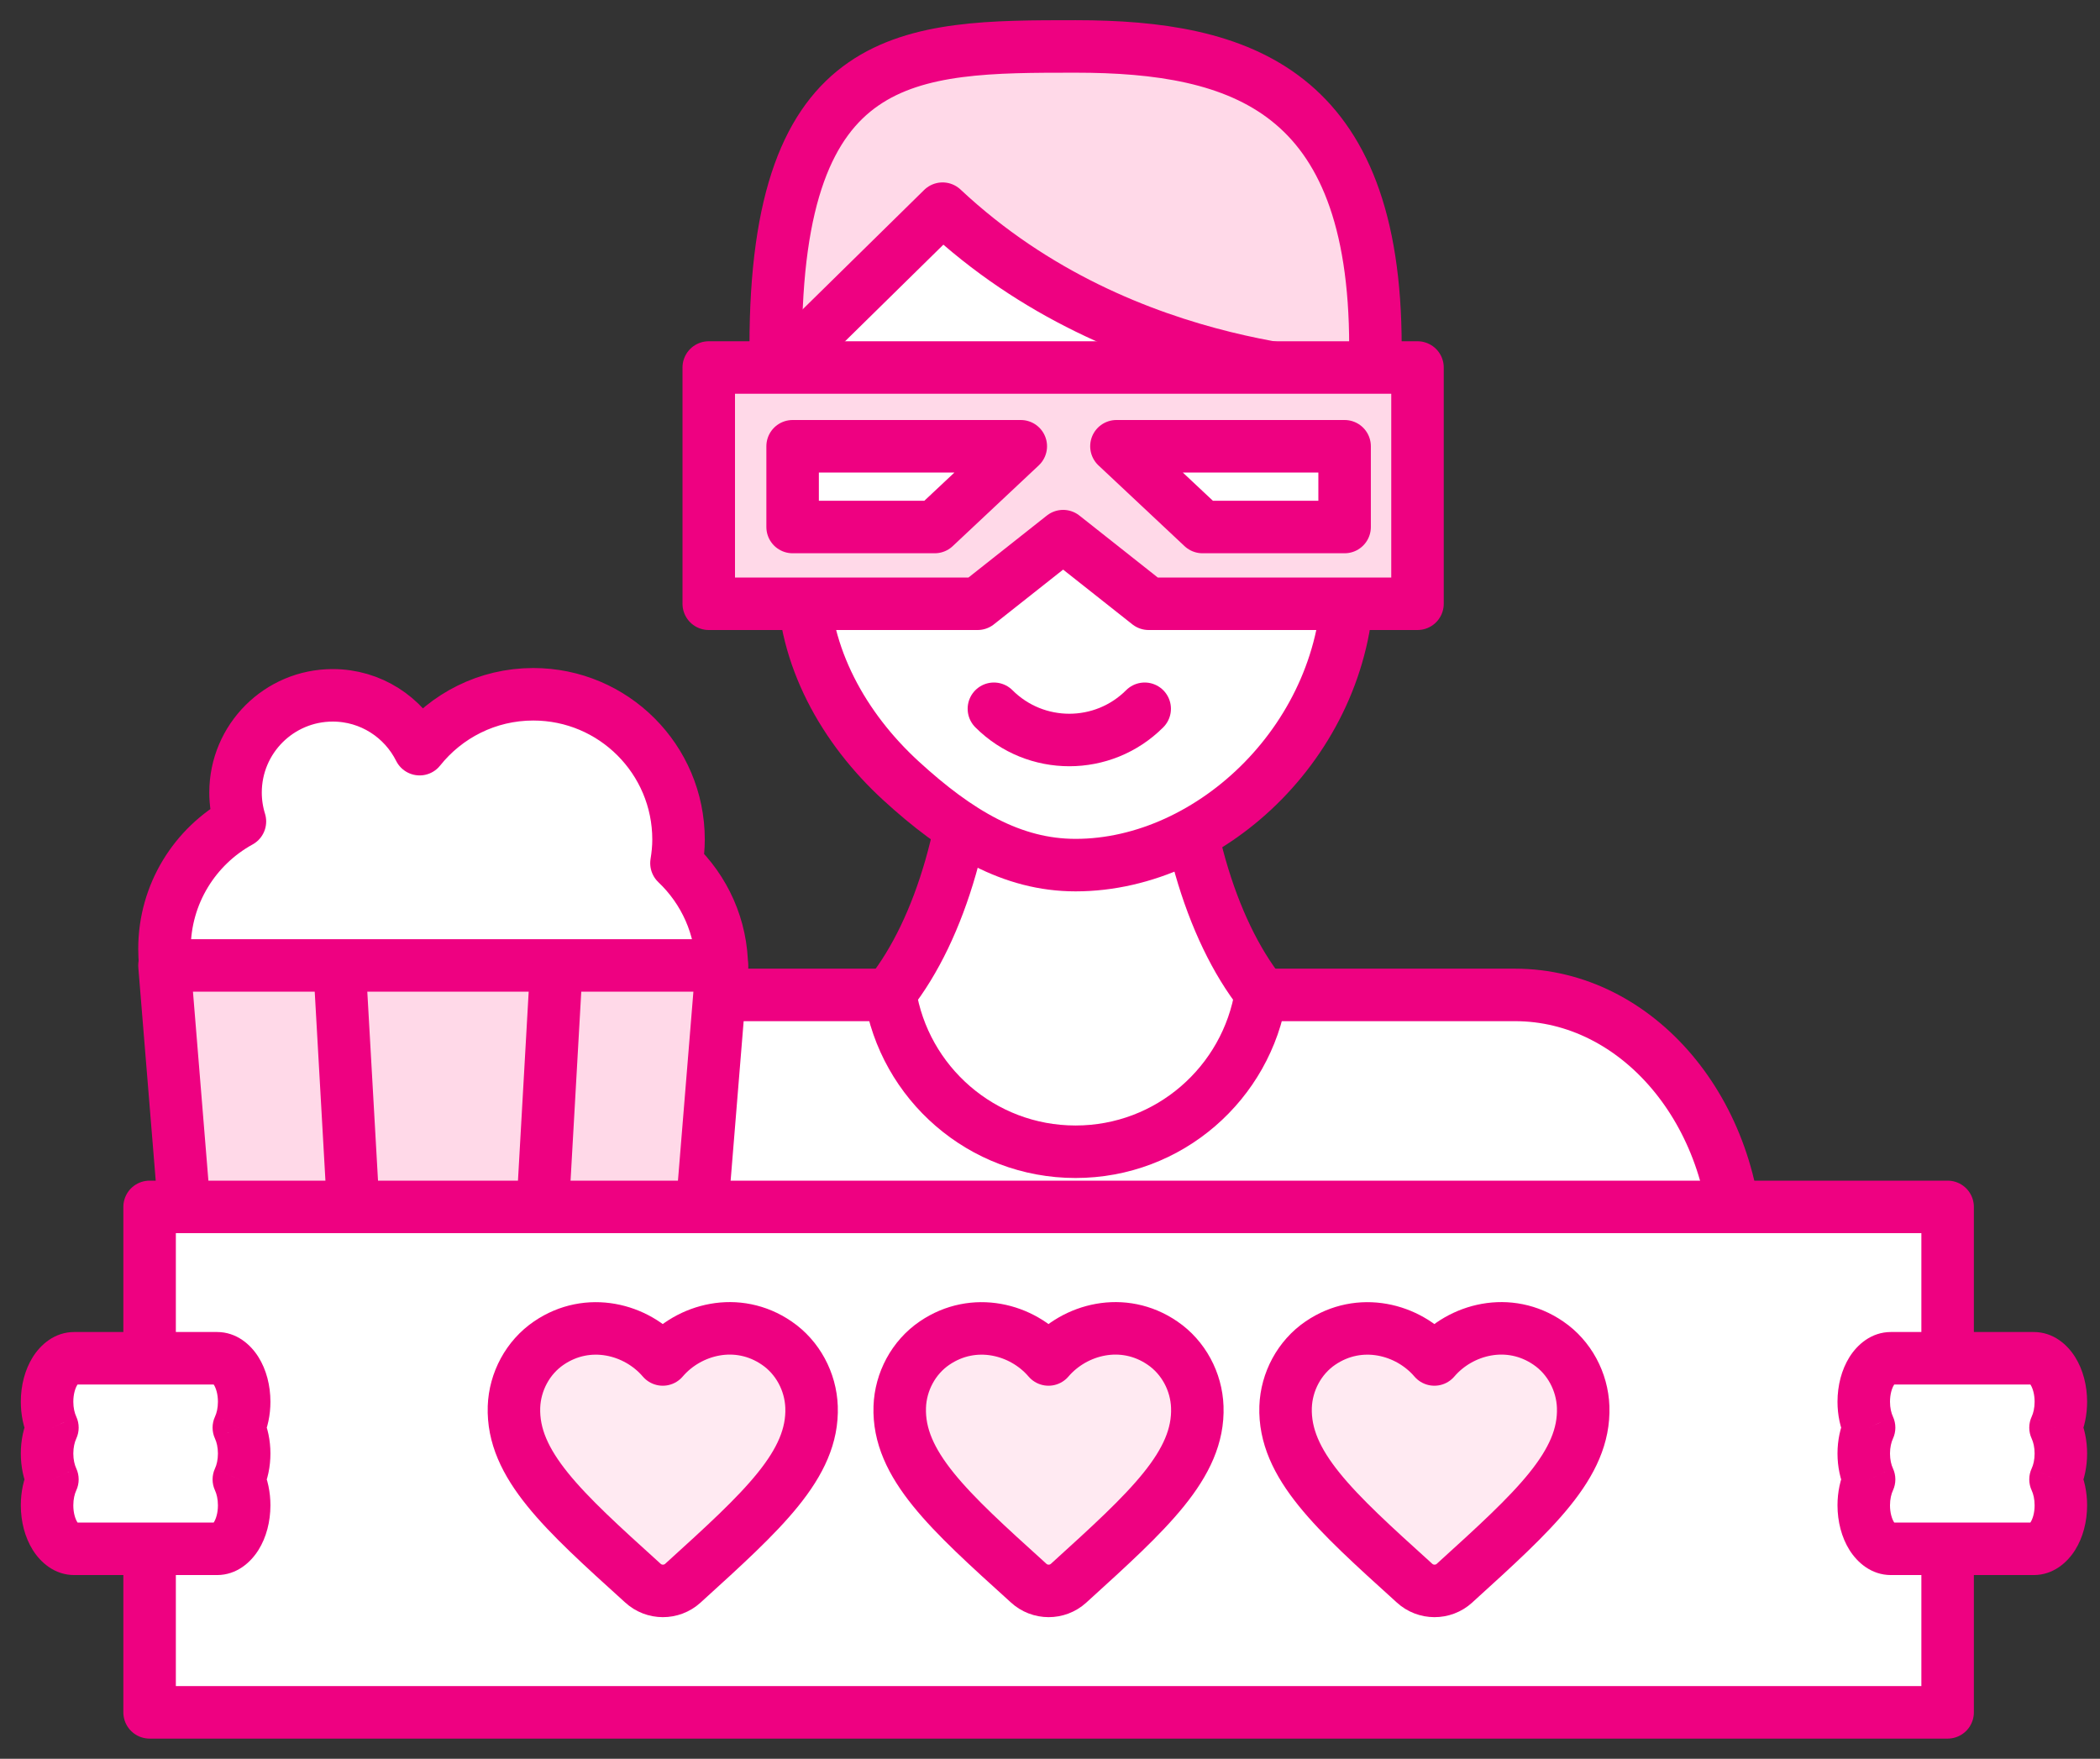 <svg width="80" height="67" viewBox="0 0 80 67" fill="none" xmlns="http://www.w3.org/2000/svg">
<rect x="0" y="0" width="80" height="67" fill="#333333" stroke="none"/>
<path d="M52.397 13.191C52.397 19.501 47.283 24.615 40.974 24.615C34.665 24.615 29.551 19.501 29.551 13.191C29.551 1.769 34.665 1.769 40.974 1.769C47.283 1.769 52.397 3.422 52.397 13.191Z" fill="#FFD9E8" stroke="#EE0181" stroke-width="2" stroke-miterlimit="10" stroke-linecap="round" stroke-linejoin="round"/>
<path d="M66.17 47.914V65.095H15.785V47.914C15.785 42.383 19.569 37.901 24.237 37.901H57.718C62.386 37.902 66.17 42.383 66.17 47.914Z" fill="white" stroke="#EE0181" stroke-width="2" stroke-miterlimit="10" stroke-linecap="round" stroke-linejoin="round"/>
<path d="M25.77 32.882C25.818 32.588 25.849 32.29 25.849 31.983C25.849 28.926 23.371 26.448 20.315 26.448C18.561 26.448 17 27.266 15.986 28.539C15.379 27.324 14.126 26.488 12.676 26.488C10.631 26.488 8.973 28.146 8.973 30.191C8.973 30.575 9.032 30.945 9.14 31.293C7.427 32.234 6.266 34.054 6.266 36.146C6.266 39.203 8.744 41.681 11.8 41.681C13.949 41.681 15.808 40.453 16.725 38.664C17.464 40.851 19.528 42.428 21.965 42.428C25.021 42.428 27.499 39.95 27.499 36.893C27.499 35.313 26.833 33.89 25.77 32.882Z" fill="white" stroke="#EE0181" stroke-width="2" stroke-miterlimit="10" stroke-linecap="round" stroke-linejoin="round"/>
<path d="M25.512 61.111H8.253L6.266 36.778H27.5L25.512 61.111Z" fill="#FFD9E8" stroke="#EE0181" stroke-width="2" stroke-miterlimit="10" stroke-linecap="round" stroke-linejoin="round"/>
<path d="M12.953 37.105L14.277 60.479" stroke="#EE0181" stroke-width="2" stroke-miterlimit="10" stroke-linecap="round" stroke-linejoin="round"/>
<path d="M21.18 37.105L19.855 60.479" stroke="#EE0181" stroke-width="2" stroke-miterlimit="10" stroke-linecap="round" stroke-linejoin="round"/>
<path d="M48.04 37.839C48.04 37.839 48.036 37.843 48.04 37.843C47.496 41.261 44.54 43.875 40.973 43.875C37.403 43.875 34.443 41.258 33.906 37.839C35.824 35.406 37.088 31.228 37.088 26.482C37.088 23.194 36.481 20.178 35.475 17.829H46.472C45.466 20.178 44.858 23.194 44.858 26.482C44.858 31.228 46.123 35.406 48.04 37.839Z" fill="white" stroke="#EE0181" stroke-width="2" stroke-miterlimit="10" stroke-linecap="round" stroke-linejoin="round"/>
<path d="M52.064 14.493L51.358 21.985C51.358 28.043 46.186 32.956 40.976 32.956C38.555 32.956 36.49 31.728 34.323 29.743C32.156 27.756 30.593 25.014 30.593 21.984L29.887 14.493C29.887 14.278 29.892 14.063 29.9 13.852L35.907 7.949C42.971 14.569 52.064 14.261 52.064 14.493Z" fill="white" stroke="#EE0181" stroke-width="2" stroke-miterlimit="10" stroke-linecap="round" stroke-linejoin="round"/>
<path d="M54 14V23H43.758L40.5 20.424L37.242 23H27V14H54Z" fill="#FFD9E8" stroke="#EE0181" stroke-width="2" stroke-miterlimit="10" stroke-linecap="round" stroke-linejoin="round"/>
<path d="M35.609 20.076H30.195V17H38.887L35.609 20.076Z" fill="white" stroke="#EE0181" stroke-width="2" stroke-miterlimit="10" stroke-linecap="round" stroke-linejoin="round"/>
<path d="M45.81 20.076H51.223V17H42.531L45.81 20.076Z" fill="white" stroke="#EE0181" stroke-width="2" stroke-miterlimit="10" stroke-linecap="round" stroke-linejoin="round"/>
<path d="M74.195 45.976H5.699V65.231H74.195V45.976Z" fill="white" stroke="#EE0181" stroke-width="2" stroke-miterlimit="10" stroke-linecap="round" stroke-linejoin="round"/>
<path d="M26.013 60.312C25.582 60.703 24.919 60.703 24.489 60.306L24.426 60.249C21.451 57.557 19.506 55.795 19.58 53.596C19.614 52.632 20.107 51.708 20.907 51.164C22.402 50.144 24.251 50.62 25.248 51.788C26.245 50.62 28.093 50.138 29.59 51.164C30.389 51.708 30.881 52.632 30.916 53.596C30.995 55.795 29.045 57.557 26.07 60.26L26.013 60.312Z" fill="#FFD9E8" fill-opacity="0.54" stroke="#EE0181" stroke-width="2" stroke-miterlimit="10" stroke-linecap="round" stroke-linejoin="round"/>
<path d="M40.708 60.312C40.278 60.703 39.615 60.703 39.184 60.306L39.122 60.249C36.146 57.557 34.201 55.795 34.276 53.596C34.309 52.632 34.802 51.708 35.602 51.164C37.098 50.144 38.946 50.62 39.943 51.788C40.941 50.62 42.788 50.138 44.285 51.164C45.084 51.708 45.577 52.632 45.611 53.596C45.69 55.795 43.74 57.557 40.765 60.26L40.708 60.312Z" fill="#FFD9E8" fill-opacity="0.54" stroke="#EE0181" stroke-width="2" stroke-miterlimit="10" stroke-linecap="round" stroke-linejoin="round"/>
<path d="M55.408 60.312C54.977 60.703 54.314 60.703 53.883 60.306L53.821 60.249C50.845 57.557 48.901 55.795 48.975 53.596C49.009 52.632 49.502 51.708 50.301 51.164C51.797 50.144 53.645 50.62 54.643 51.788C55.64 50.62 57.488 50.138 58.984 51.164C59.784 51.708 60.276 52.632 60.311 53.596C60.39 55.795 58.44 57.557 55.464 60.26L55.408 60.312Z" fill="#FFD9E8" fill-opacity="0.54" stroke="#EE0181" stroke-width="2" stroke-miterlimit="10" stroke-linecap="round" stroke-linejoin="round"/>
<path d="M43.607 27C42.021 28.586 39.45 28.586 37.863 27" stroke="#EE0181" stroke-width="2" stroke-miterlimit="10" stroke-linecap="round" stroke-linejoin="round"/>
<path fill-rule="evenodd" clip-rule="evenodd" d="M9.302 53.399C9.302 53.768 9.226 54.109 9.098 54.385C9.226 54.661 9.302 55.002 9.302 55.371C9.302 55.741 9.226 56.082 9.098 56.358C9.226 56.633 9.302 56.975 9.302 57.344C9.302 58.259 8.838 59.001 8.265 59.001H2.831C2.257 59.001 1.793 58.259 1.793 57.344C1.793 56.974 1.869 56.633 1.997 56.358C1.869 56.082 1.793 55.741 1.793 55.371C1.793 55.002 1.869 54.66 1.997 54.385C1.869 54.109 1.793 53.768 1.793 53.399C1.793 52.484 2.257 51.742 2.831 51.742H8.265C8.838 51.742 9.302 52.484 9.302 53.399Z" fill="white"/>
<path d="M9.098 54.385L8.192 53.963C8.067 54.231 8.067 54.539 8.192 54.807L9.098 54.385ZM9.098 56.358L8.192 55.936C8.067 56.203 8.067 56.512 8.192 56.779L9.098 56.358ZM1.997 56.358L2.904 56.779C3.028 56.512 3.028 56.203 2.904 55.936L1.997 56.358ZM1.997 54.385L2.904 54.806C3.028 54.539 3.028 54.231 2.904 53.963L1.997 54.385ZM10.005 54.807C10.2 54.387 10.302 53.9 10.302 53.399H8.302C8.302 53.636 8.253 53.832 8.192 53.963L10.005 54.807ZM10.302 55.371C10.302 54.87 10.2 54.383 10.005 53.963L8.192 54.807C8.253 54.938 8.302 55.134 8.302 55.371H10.302ZM10.005 56.779C10.2 56.36 10.302 55.873 10.302 55.371H8.302C8.302 55.609 8.253 55.805 8.192 55.936L10.005 56.779ZM8.192 56.779C8.253 56.911 8.302 57.106 8.302 57.344H10.302C10.302 56.843 10.2 56.356 10.005 55.936L8.192 56.779ZM8.302 57.344C8.302 57.644 8.224 57.867 8.151 57.984C8.069 58.115 8.083 58.001 8.265 58.001V60.001C9.019 60.001 9.552 59.515 9.846 59.046C10.148 58.564 10.302 57.959 10.302 57.344H8.302ZM8.265 58.001H2.831V60.001H8.265V58.001ZM2.831 58.001C3.012 58.001 3.026 58.115 2.944 57.984C2.871 57.867 2.793 57.644 2.793 57.344H0.793C0.793 57.959 0.947 58.564 1.249 59.046C1.543 59.515 2.076 60.001 2.831 60.001V58.001ZM2.793 57.344C2.793 57.106 2.843 56.91 2.904 56.779L1.09 55.936C0.895 56.356 0.793 56.843 0.793 57.344H2.793ZM0.793 55.371C0.793 55.873 0.895 56.359 1.09 56.779L2.904 55.936C2.843 55.805 2.793 55.609 2.793 55.371H0.793ZM1.09 53.963C0.895 54.383 0.793 54.87 0.793 55.371H2.793C2.793 55.133 2.843 54.938 2.904 54.806L1.09 53.963ZM0.793 53.399C0.793 53.9 0.895 54.387 1.09 54.806L2.904 53.963C2.843 53.832 2.793 53.636 2.793 53.399H0.793ZM2.831 50.742C2.076 50.742 1.543 51.228 1.249 51.697C0.947 52.179 0.793 52.783 0.793 53.399H2.793C2.793 53.099 2.871 52.875 2.944 52.758C3.026 52.627 3.012 52.742 2.831 52.742V50.742ZM8.265 50.742H2.831V52.742H8.265V50.742ZM10.302 53.399C10.302 52.783 10.148 52.179 9.846 51.697C9.553 51.228 9.02 50.742 8.265 50.742V52.742C8.083 52.742 8.069 52.627 8.151 52.758C8.224 52.875 8.302 53.099 8.302 53.399H10.302Z" fill="#EE0181"/>
<path fill-rule="evenodd" clip-rule="evenodd" d="M78.509 53.399C78.509 53.768 78.433 54.109 78.305 54.385C78.433 54.661 78.509 55.002 78.509 55.371C78.509 55.741 78.433 56.082 78.305 56.358C78.433 56.633 78.509 56.975 78.509 57.344C78.509 58.259 78.045 59.001 77.472 59.001H72.038C71.464 59.001 71 58.259 71 57.344C71 56.974 71.076 56.633 71.204 56.358C71.076 56.082 71 55.741 71 55.371C71 55.002 71.076 54.66 71.204 54.385C71.076 54.109 71 53.768 71 53.399C71 52.484 71.464 51.742 72.038 51.742H77.472C78.045 51.742 78.509 52.484 78.509 53.399Z" fill="white"/>
<path d="M78.305 54.385L77.399 53.963C77.274 54.231 77.274 54.539 77.399 54.807L78.305 54.385ZM78.305 56.358L77.399 55.936C77.274 56.203 77.274 56.512 77.399 56.779L78.305 56.358ZM71.204 56.358L72.111 56.779C72.235 56.512 72.235 56.203 72.111 55.936L71.204 56.358ZM71.204 54.385L72.111 54.806C72.235 54.539 72.235 54.231 72.111 53.963L71.204 54.385ZM79.212 54.807C79.407 54.387 79.509 53.9 79.509 53.399H77.509C77.509 53.636 77.46 53.832 77.399 53.963L79.212 54.807ZM79.509 55.371C79.509 54.87 79.407 54.383 79.212 53.963L77.399 54.807C77.46 54.938 77.509 55.134 77.509 55.371H79.509ZM79.212 56.779C79.407 56.36 79.509 55.873 79.509 55.371H77.509C77.509 55.609 77.46 55.805 77.399 55.936L79.212 56.779ZM77.399 56.779C77.46 56.911 77.509 57.106 77.509 57.344H79.509C79.509 56.843 79.407 56.356 79.212 55.936L77.399 56.779ZM77.509 57.344C77.509 57.644 77.431 57.867 77.358 57.984C77.276 58.115 77.29 58.001 77.472 58.001V60.001C78.226 60.001 78.759 59.515 79.053 59.046C79.355 58.564 79.509 57.959 79.509 57.344H77.509ZM77.472 58.001H72.038V60.001H77.472V58.001ZM72.038 58.001C72.219 58.001 72.233 58.115 72.151 57.984C72.078 57.867 72 57.644 72 57.344H70C70 57.959 70.154 58.564 70.456 59.046C70.75 59.515 71.283 60.001 72.038 60.001V58.001ZM72 57.344C72 57.106 72.05 56.91 72.111 56.779L70.297 55.936C70.102 56.356 70 56.843 70 57.344H72ZM70 55.371C70 55.873 70.102 56.359 70.297 56.779L72.111 55.936C72.05 55.805 72 55.609 72 55.371H70ZM70.297 53.963C70.102 54.383 70 54.87 70 55.371H72C72 55.133 72.05 54.938 72.111 54.806L70.297 53.963ZM70 53.399C70 53.9 70.102 54.387 70.297 54.806L72.111 53.963C72.05 53.832 72 53.636 72 53.399H70ZM72.038 50.742C71.283 50.742 70.75 51.228 70.456 51.697C70.154 52.179 70 52.783 70 53.399H72C72 53.099 72.078 52.875 72.151 52.758C72.233 52.627 72.219 52.742 72.038 52.742V50.742ZM77.472 50.742H72.038V52.742H77.472V50.742ZM79.509 53.399C79.509 52.783 79.355 52.179 79.053 51.697C78.76 51.228 78.227 50.742 77.472 50.742V52.742C77.29 52.742 77.276 52.627 77.358 52.758C77.431 52.875 77.509 53.099 77.509 53.399H79.509Z" fill="#EE0181"/>
</svg>
